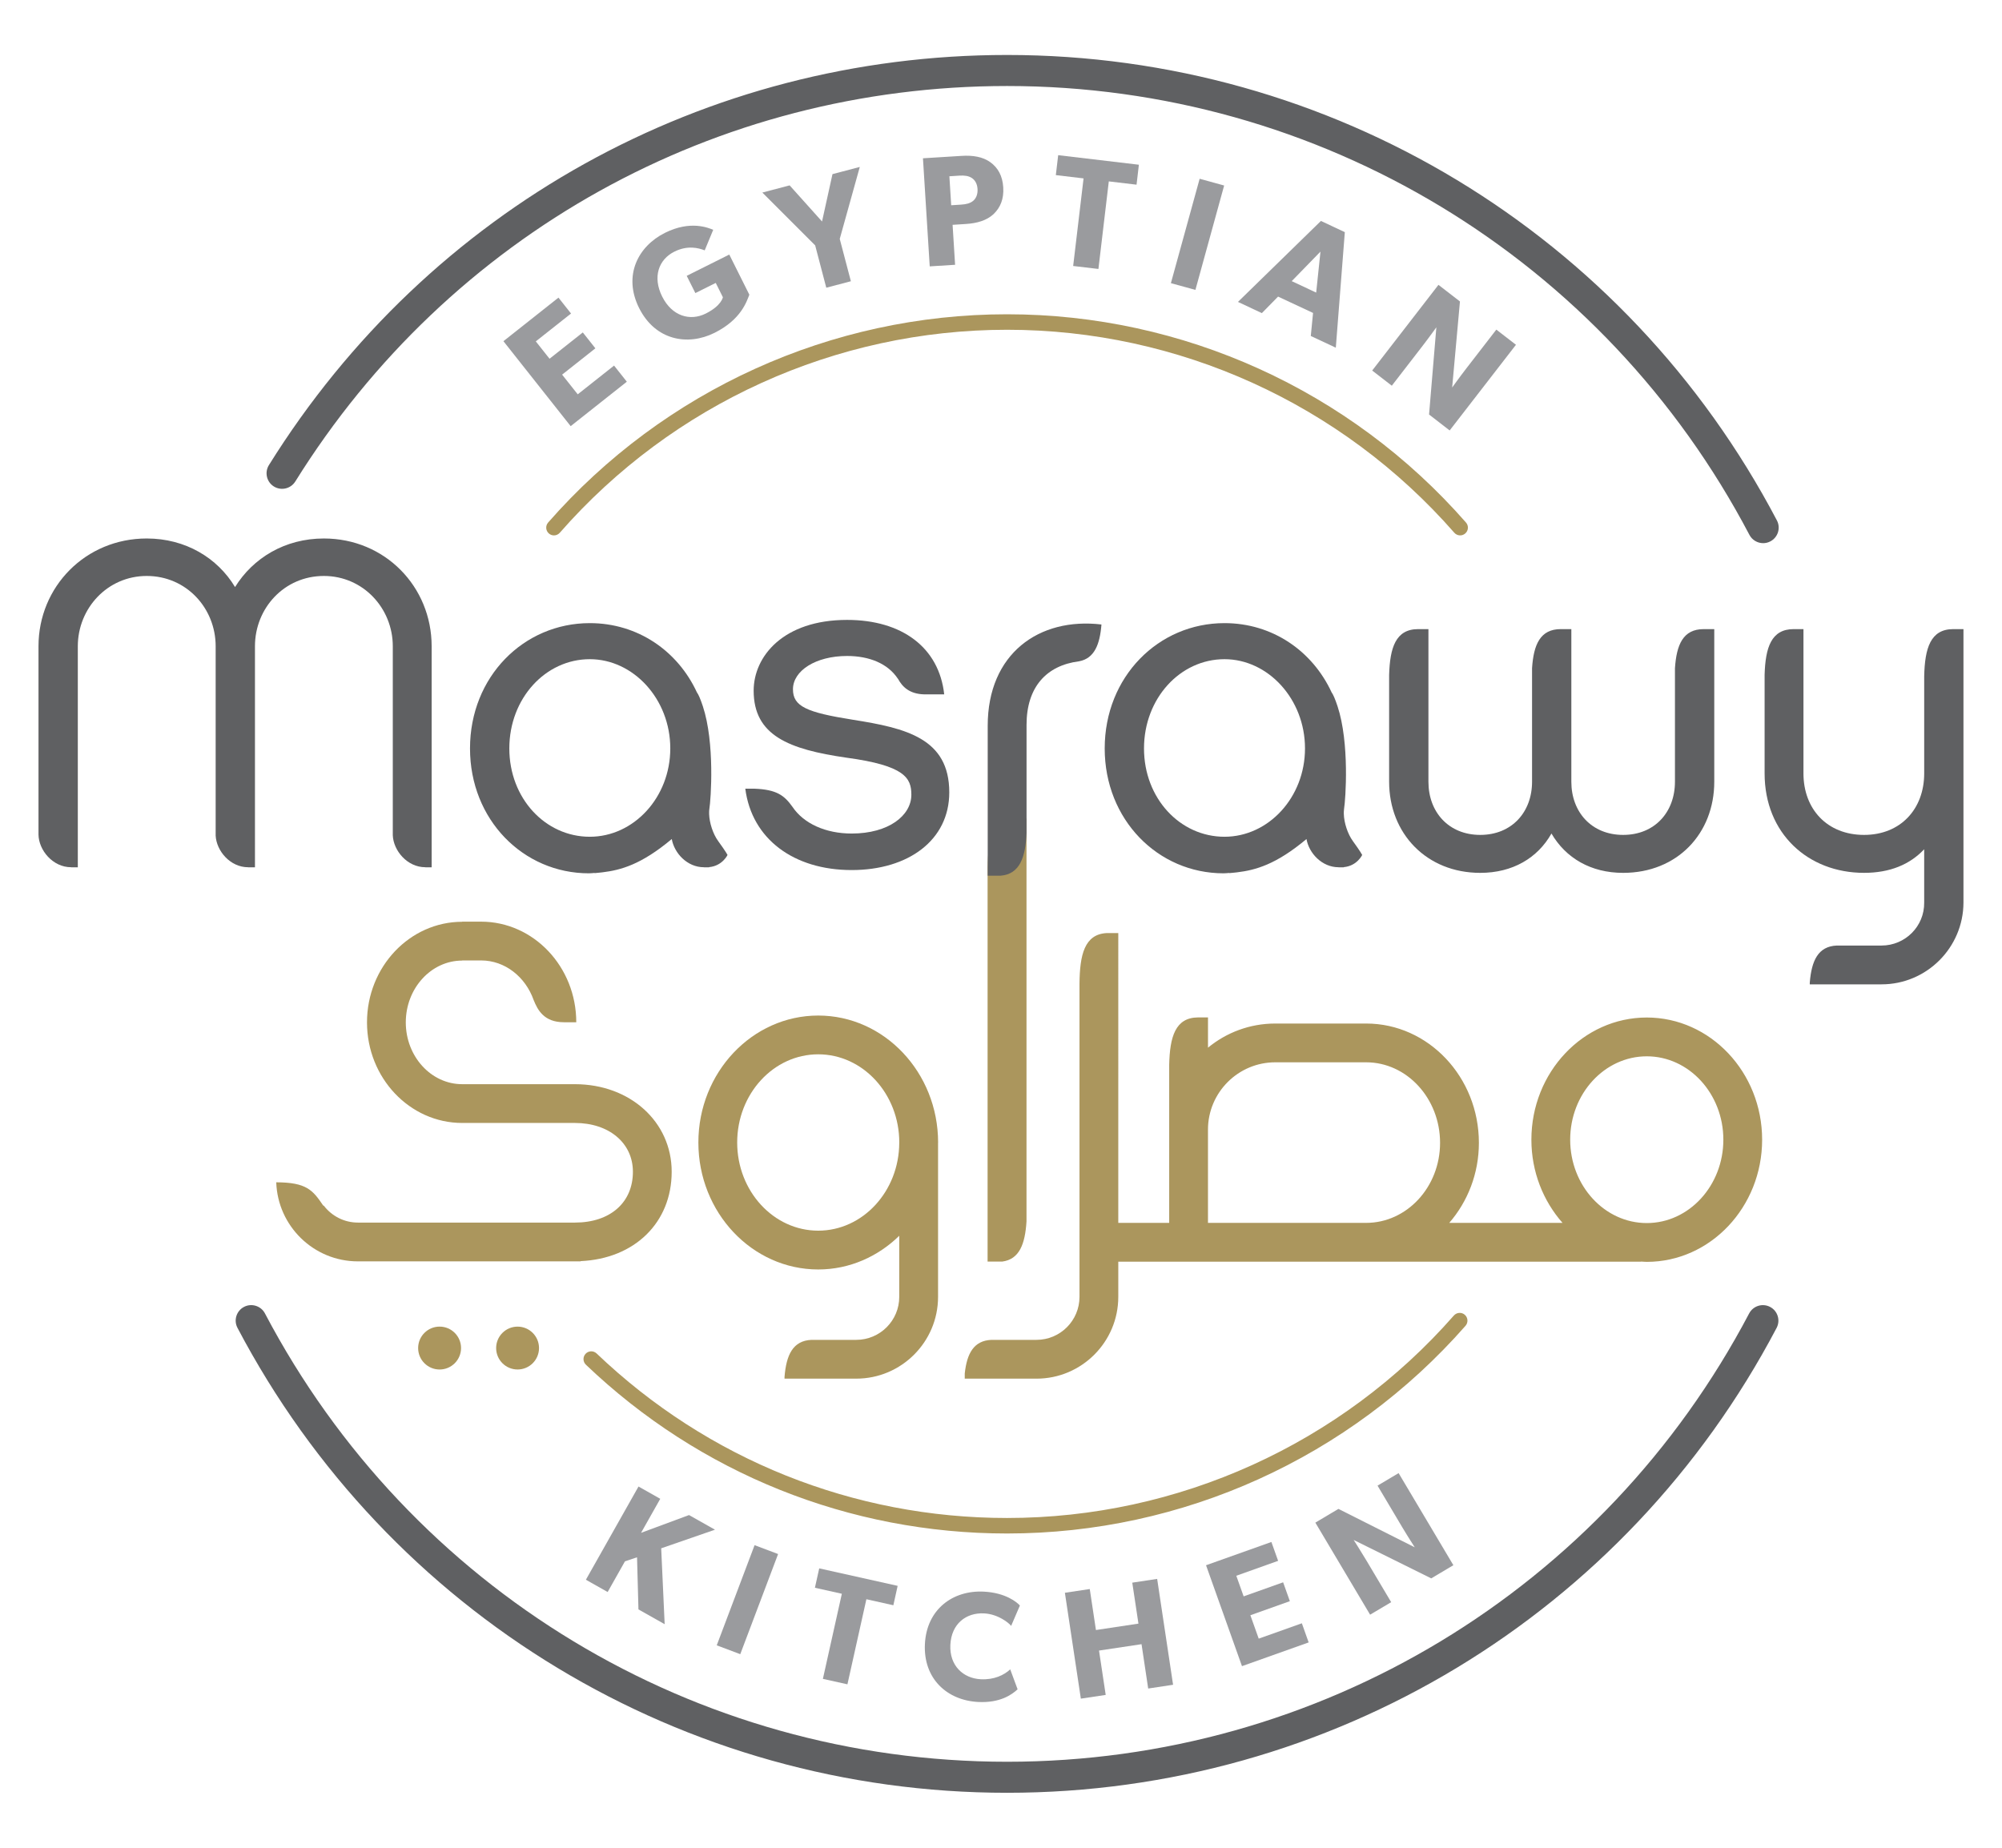 <?xml version="1.0" encoding="utf-8"?>
<!-- Generator: Adobe Illustrator 15.0.0, SVG Export Plug-In . SVG Version: 6.00 Build 0)  -->
<!DOCTYPE svg PUBLIC "-//W3C//DTD SVG 1.1//EN" "http://www.w3.org/Graphics/SVG/1.1/DTD/svg11.dtd">
<svg version="1.1" id="Layer_1" xmlns="http://www.w3.org/2000/svg" xmlns:xlink="http://www.w3.org/1999/xlink" x="0px" y="0px"
	 width="130px" height="120px" viewBox="0 0 130 120" enable-background="new 0 0 130 120" xml:space="preserve">
<g>
	<g>
		<path fill="#5F6062" d="M65.394,116.43c-21.026,0-40.176-11.569-49.973-30.193c-0.26-0.493-0.07-1.103,0.422-1.362
			c0.492-0.258,1.103-0.069,1.361,0.423c9.448,17.961,27.914,29.117,48.189,29.117s38.74-11.156,48.188-29.116
			c0.26-0.492,0.867-0.682,1.362-0.422c0.491,0.258,0.681,0.867,0.422,1.361C105.569,104.86,86.42,116.43,65.394,116.43z"/>
	</g>
	<g>
		<path fill="#5F6062" d="M114.492,35.275c-0.363,0-0.713-0.196-0.894-0.54C104.155,16.756,85.685,5.586,65.394,5.586
			c-18.924,0-36.202,9.602-46.22,25.685c-0.296,0.472-0.916,0.616-1.39,0.323c-0.472-0.295-0.616-0.917-0.322-1.389
			C27.852,13.528,45.77,3.57,65.394,3.57c21.043,0,40.197,11.583,49.99,30.229c0.258,0.492,0.068,1.102-0.426,1.36
			C114.81,35.237,114.651,35.275,114.492,35.275z"/>
	</g>
	<g>
		<path fill="#AB965D" d="M65.394,99.591c-10.237,0-19.95-3.892-27.349-10.962c-0.201-0.193-0.208-0.513-0.016-0.713
			c0.192-0.202,0.511-0.208,0.712-0.017c7.21,6.89,16.676,10.685,26.652,10.685c11.107,0,21.683-4.793,29.014-13.149
			c0.186-0.209,0.503-0.23,0.711-0.047c0.209,0.185,0.23,0.502,0.047,0.712C87.644,94.674,76.792,99.591,65.394,99.591z"/>
	</g>
	<g>
		<path fill="#AB965D" d="M35.972,34.771c-0.118,0-0.236-0.042-0.332-0.125c-0.209-0.184-0.23-0.502-0.047-0.711
			c7.525-8.597,18.386-13.525,29.801-13.525s22.275,4.929,29.799,13.524c0.185,0.21,0.163,0.528-0.047,0.711
			c-0.209,0.184-0.527,0.163-0.71-0.047c-7.333-8.377-17.918-13.182-29.042-13.182c-11.123,0-21.709,4.805-29.043,13.182
			C36.251,34.712,36.112,34.771,35.972,34.771z"/>
	</g>
	<g>
		<g>
			<path fill="#9A9B9E" d="M40.703,24.79l-3.647,2.886l-4.366-5.518l3.574-2.829l0.816,1.032l-2.288,1.81l0.893,1.127l2.159-1.708
				l0.817,1.031l-2.16,1.709l1.014,1.279l2.359-1.867L40.703,24.79z"/>
		</g>
		<g>
			<path fill="#9A9B9E" d="M48.659,19.139c-0.176,0.442-0.527,1.609-2.26,2.476c-1.743,0.871-3.849,0.488-4.898-1.609
				c-1.049-2.097-0.085-4.003,1.675-4.883c1.669-0.835,2.827-0.319,3.137-0.2l-0.553,1.336c-0.409-0.16-1.117-0.343-1.974,0.086
				c-1.012,0.506-1.427,1.637-0.788,2.914c0.638,1.276,1.81,1.613,2.831,1.104c1.022-0.511,1.112-1.058,1.112-1.058l-0.464-0.931
				l-1.324,0.66l-0.561-1.12l2.764-1.382L48.659,19.139z"/>
		</g>
		<g>
			<path fill="#9A9B9E" d="M55.831,10.842l-1.302,4.673l0.723,2.75l-1.597,0.42l-0.722-2.75l-3.431-3.43l1.773-0.466l2.104,2.345
				l0.678-3.076L55.831,10.842z"/>
		</g>
		<g>
			<path fill="#9A9B9E" d="M64.519,13.903c-0.443,0.415-1.075,0.598-1.798,0.643l-0.864,0.055l0.162,2.595l-1.647,0.103l-0.44-7.02
				l2.514-0.156c0.722-0.046,1.371,0.057,1.863,0.413c0.492,0.357,0.79,0.88,0.837,1.633C65.192,12.92,64.962,13.477,64.519,13.903z
				 M63.095,11.552c-0.213-0.13-0.449-0.166-0.806-0.145l-0.641,0.041l0.118,1.882l0.641-0.041c0.356-0.022,0.588-0.088,0.782-0.242
				c0.184-0.155,0.31-0.418,0.287-0.774C63.454,11.917,63.298,11.682,63.095,11.552z"/>
		</g>
		<g>
			<path fill="#9A9B9E" d="M73.802,11.994L72,11.78l-0.674,5.687l-1.64-0.193l0.675-5.688l-1.801-0.214l0.153-1.295l5.24,0.621
				L73.802,11.994z"/>
		</g>
		<g>
			<path fill="#9A9B9E" d="M77.624,18.827l-1.592-0.438l1.867-6.779l1.591,0.438L77.624,18.827z"/>
		</g>
		<g>
			<path fill="#9A9B9E" d="M86.741,22.581l-1.625-0.761l0.147-1.496l-2.271-1.062l-1.053,1.072l-1.552-0.727l5.387-5.258
				l1.552,0.727L86.741,22.581z M85.466,19.002l0.279-2.662l-1.867,1.918L85.466,19.002z"/>
		</g>
		<g>
			<path fill="#9A9B9E" d="M94.134,27.955l-1.338-1.035l0.474-5.664c0,0-0.493,0.688-0.948,1.276l-1.945,2.517l-1.274-0.985
				l4.303-5.565l1.396,1.079l-0.506,5.589c0,0,0.461-0.648,0.917-1.237l1.951-2.524l1.275,0.985L94.134,27.955z"/>
		</g>
	</g>
	<g>
		<g>
			<path fill="#9A9B9E" d="M43.16,105.481l-1.702-0.96l-0.092-3.384l-0.785,0.263l-1.123,1.991l-1.413-0.797l3.417-6.054
				l1.412,0.798l-1.247,2.21l3.115-1.155l1.686,0.951l-3.493,1.209L43.16,105.481z"/>
		</g>
		<g>
			<path fill="#9A9B9E" d="M48.069,107.429l-1.527-0.576l2.457-6.504l1.527,0.576L48.069,107.429z"/>
		</g>
		<g>
			<path fill="#9A9B9E" d="M58.01,104.251l-1.751-0.391l-1.231,5.526l-1.594-0.354l1.231-5.527l-1.749-0.39l0.28-1.259l5.093,1.135
				L58.01,104.251z"/>
		</g>
		<g>
			<path fill="#9A9B9E" d="M66.078,109.71c-0.371,0.346-1.134,0.893-2.553,0.823c-2.043-0.103-3.577-1.53-3.466-3.765
				c0.111-2.244,1.799-3.502,3.82-3.402c1.43,0.07,2.176,0.703,2.348,0.903l-0.569,1.323c-0.124-0.177-0.841-0.768-1.757-0.813
				c-1.179-0.058-2.121,0.682-2.189,2.04c-0.067,1.359,0.84,2.182,1.977,2.237c0.866,0.043,1.507-0.268,1.91-0.642L66.078,109.71z"
				/>
		</g>
		<g>
			<path fill="#9A9B9E" d="M76.174,109.415l-1.616,0.244l-0.432-2.88l-2.761,0.415l0.434,2.88l-1.614,0.243l-1.036-6.876
				l1.615-0.243l0.401,2.662l2.76-0.416l-0.401-2.66l1.616-0.244L76.174,109.415z"/>
		</g>
		<g>
			<path fill="#9A9B9E" d="M84.978,106.665l-4.33,1.541l-2.334-6.553l4.244-1.511l0.437,1.225l-2.716,0.968l0.477,1.339l2.564-0.913
				l0.437,1.225l-2.564,0.914l0.542,1.519l2.801-0.997L84.978,106.665z"/>
		</g>
		<g>
			<path fill="#9A9B9E" d="M94.375,101.65l-1.438,0.855l-5.037-2.495c0,0,0.453,0.704,0.829,1.336l1.608,2.705l-1.369,0.812
				l-3.555-5.978l1.498-0.892l4.957,2.495c0,0-0.428-0.659-0.806-1.293l-1.611-2.712l1.368-0.814L94.375,101.65z"/>
		</g>
	</g>
	<g>
		<g>
			<g>
				<circle fill="#AB965D" cx="28.545" cy="87.548" r="1.393"/>
			</g>
			<g>
				<circle fill="#AB965D" cx="33.609" cy="87.548" r="1.392"/>
			</g>
			<g>
				<path fill="#AB965D" d="M53.132,65.953c-4.291,0-7.783,3.699-7.783,8.245c0,4.547,3.492,8.246,7.783,8.246
					c2.029,0,3.875-0.835,5.261-2.188v3.968c0,1.539-1.251,2.791-2.791,2.791h-2.903c-1.218,0.05-1.643,0.988-1.756,2.41v0.109
					h4.659c2.928,0,5.311-2.383,5.311-5.311v-9.994c0-0.01,0.003-0.021,0.003-0.031C60.915,69.652,57.422,65.953,53.132,65.953z
					 M58.393,74.204L58.393,74.204v0.026c-0.016,3.142-2.369,5.694-5.261,5.694c-2.903,0-5.263-2.569-5.263-5.727
					s2.359-5.726,5.263-5.726c2.901,0,5.263,2.568,5.263,5.726C58.395,74.201,58.393,74.202,58.393,74.204z"/>
			</g>
			<g>
				<path fill="#AB965D" d="M106.934,66.081c-4.133,0-7.493,3.559-7.493,7.934c0,2.088,0.772,3.985,2.021,5.403h-7.355
					c1.191-1.372,1.925-3.194,1.925-5.197c0-4.272-3.284-7.749-7.32-7.749H82.81c-1.657,0-3.179,0.588-4.369,1.568v-1.965h-0.654
					c-1.465,0.014-1.825,1.256-1.865,3.076v4.211v1.685v4.371h-3.306V60.597h-0.753c-1.438,0.075-1.751,1.404-1.766,3.304v20.323
					c0,1.539-1.252,2.791-2.79,2.791h-2.926c-1.154,0.048-1.595,0.891-1.735,2.186v0.334h4.661c2.926,0,5.309-2.383,5.309-5.311
					v-2.285h33.949V81.93c0.123,0.006,0.245,0.02,0.369,0.02c4.13,0,7.49-3.56,7.49-7.935S111.063,66.081,106.934,66.081z
					 M88.711,79.418H78.44v-4.371v-1.685c0-2.411,1.961-4.372,4.369-4.372h5.901c2.646,0,4.801,2.347,4.801,5.23
					C93.512,77.087,91.357,79.418,88.711,79.418z M106.934,79.43c-2.742,0-4.974-2.43-4.974-5.415s2.231-5.414,4.974-5.414
					c2.74,0,4.972,2.429,4.972,5.414S109.674,79.43,106.934,79.43z"/>
			</g>
			<g>
				<path fill="#AB965D" d="M66.656,79.327V53.161h-0.67c-1.48,0.02-1.827,1.301-1.857,3.164v25.607h0.949
					C66.201,81.785,66.564,80.782,66.656,79.327z"/>
			</g>
			<g>
				<path fill="#AB965D" d="M37.333,70.411h-4.086h-3.233c-2.021,0-3.664-1.801-3.664-4.014c0-2.212,1.644-4.014,3.664-4.014v-0.009
					h1.223c1.554,0,2.881,1.067,3.413,2.566c0.26,0.649,0.672,1.448,1.97,1.448l0.004,0.001h0.796c0-3.604-2.773-6.534-6.183-6.534
					h-1.223v0.008c-3.41,0-6.183,2.932-6.183,6.533c0,3.604,2.772,6.533,6.183,6.533h3.233h4.086c2.216,0,3.765,1.303,3.765,3.169
					c0,2.004-1.478,3.301-3.765,3.301h-4.086H23.24c-0.899,0-1.698-0.43-2.209-1.092l-0.047-0.02
					c-0.672-0.99-1.068-1.499-3.046-1.504c0.095,2.846,2.434,5.135,5.302,5.135h10.007h4.086h0.374v-0.016
					c3.497-0.158,5.909-2.496,5.909-5.805C43.616,72.856,40.915,70.411,37.333,70.411z"/>
			</g>
		</g>
		<g>
			<path fill="#5F6062" d="M64.137,47.135v9.735h0.846c1.241-0.106,1.608-1.193,1.676-2.783v-7.012c0-2.452,1.289-3.859,3.408-4.127
				c0.994-0.184,1.353-1.087,1.456-2.391C67.469,40.078,64.137,42.451,64.137,47.135z"/>
		</g>
		<g>
			<path fill="#5F6062" d="M55.394,46.745c-3.032-0.48-3.903-0.871-3.903-1.981c0-1.202,1.473-2.162,3.515-2.162
				c1.445,0,2.639,0.493,3.286,1.461c0.007,0.009,0.016,0.014,0.021,0.024c0.274,0.508,0.733,0.98,1.69,1.007h1.309
				c-0.331-3.033-2.732-4.835-6.307-4.835c-4.145,0-6.066,2.372-6.066,4.595c0,2.913,2.282,3.813,6.035,4.354
				c3.784,0.511,4.205,1.321,4.205,2.403c0,1.351-1.471,2.522-3.874,2.522c-1.689,0-3.119-0.644-3.853-1.744
				c-0.518-0.719-1-1.113-2.466-1.169h-0.59c0.421,3.272,3.153,5.285,6.908,5.285c3.694,0,6.337-1.952,6.337-5.045
				C61.642,47.947,58.818,47.286,55.394,46.745z"/>
		</g>
		<g>
			<path fill="#5F6062" d="M108.763,43.401v7.367c0,1.982-1.322,3.454-3.364,3.454s-3.364-1.472-3.364-3.454v-9.911h-0.687
				c-1.335,0-1.764,1.007-1.864,2.536v7.375c0,1.982-1.322,3.454-3.365,3.454c-2.042,0-3.364-1.472-3.364-3.454v-9.911h-0.665
				c-1.461,0-1.836,1.203-1.887,2.979v6.933c0,3.363,2.432,5.918,5.916,5.918c2.103,0,3.725-0.962,4.625-2.555
				c0.932,1.593,2.554,2.555,4.655,2.555c3.515,0,5.917-2.555,5.917-5.918v-9.911h-0.688
				C109.291,40.857,108.864,41.867,108.763,43.401z"/>
		</g>
		<g>
			<path fill="#5F6062" d="M21.03,34.971c-2.523,0-4.595,1.263-5.767,3.154c-1.141-1.892-3.214-3.154-5.736-3.154
				c-3.965,0-7.027,3.124-7.027,6.998v12.232c0.014,1.009,0.923,2.12,2.115,2.12l0.001,0.004h0.437V41.969
				c0-2.462,1.922-4.564,4.475-4.564c2.583,0,4.476,2.103,4.476,4.564v12.3c0.051,0.99,0.941,2.053,2.106,2.053l0.002,0.004h0.444
				V41.969c0-2.462,1.892-4.564,4.475-4.564c2.553,0,4.475,2.103,4.475,4.564v12.273c0.037,0.996,0.935,2.079,2.111,2.079
				l0.002,0.004h0.41V41.969C28.028,38.095,24.995,34.971,21.03,34.971z"/>
		</g>
		<g>
			<path fill="#5F6062" d="M46.637,54.625c-0.341-0.467-0.573-1.188-0.59-1.763v-0.145c0.004-0.064,0.005-0.13,0.016-0.189
				c0.097-0.6,0.367-4.271-0.425-6.666c-0.162-0.49-0.287-0.767-0.385-0.898c-1.243-2.686-3.837-4.496-6.955-4.496
				c-4.295,0-7.778,3.483-7.778,8.139c0,4.626,3.454,8.109,7.719,8.109c0.128,0,0.253-0.017,0.379-0.025l-0.011,0.013
				c0.105-0.009,0.211-0.02,0.317-0.031c0.064-0.006,0.131-0.012,0.194-0.021c1.197-0.145,2.522-0.503,4.503-2.162
				c0.161,0.92,1.005,1.832,2.085,1.832l0.002,0.004h0.145l0.002,0.003c0.011,0,0.021-0.003,0.031-0.003h0.161v-0.012
				c0.861-0.078,1.195-0.79,1.195-0.79S47.141,55.318,46.637,54.625z M33.073,48.606c0-3.244,2.341-5.796,5.225-5.796
				c2.823,0,5.227,2.582,5.227,5.796c0,3.184-2.374,5.736-5.227,5.736C35.414,54.343,33.073,51.851,33.073,48.606z"/>
		</g>
		<g>
			<path fill="#5F6062" d="M87.85,54.625c-0.34-0.467-0.573-1.188-0.589-1.763v-0.145c0.003-0.064,0.006-0.13,0.016-0.189
				c0.098-0.6,0.367-4.271-0.425-6.666c-0.163-0.49-0.287-0.767-0.384-0.898c-1.244-2.686-3.838-4.496-6.955-4.496
				c-4.295,0-7.779,3.483-7.779,8.139c0,4.626,3.454,8.109,7.719,8.109c0.128,0,0.253-0.017,0.379-0.025l-0.011,0.013
				c0.105-0.009,0.212-0.02,0.318-0.031c0.064-0.006,0.129-0.012,0.194-0.021c1.197-0.145,2.521-0.503,4.504-2.162
				c0.159,0.92,1.004,1.832,2.084,1.832l0.001,0.004h0.144l0.003,0.003c0.012,0,0.02-0.003,0.032-0.003h0.16v-0.012
				c0.86-0.078,1.193-0.79,1.193-0.79S88.354,55.318,87.85,54.625z M74.286,48.606c0-3.244,2.342-5.796,5.227-5.796
				c2.822,0,5.227,2.582,5.227,5.796c0,3.184-2.374,5.736-5.227,5.736C76.628,54.343,74.286,51.851,74.286,48.606z"/>
		</g>
		<g>
			<path fill="#5F6062" d="M126.837,40.857c-1.483,0-1.849,1.24-1.889,3.064v6.306c0,2.313-1.533,3.995-3.905,3.995
				c-2.403,0-3.935-1.682-3.935-3.995v-9.37h-0.637c-1.455,0-1.833,1.197-1.886,2.965v6.405c0,3.904,2.823,6.459,6.457,6.459
				c1.683,0,2.974-0.542,3.905-1.532v3.461c0.021,1.54-1.23,2.792-2.769,2.792h-2.905c-1.217,0.05-1.641,0.988-1.755,2.411v0.109
				h4.66c2.93,0,5.312-2.384,5.32-5.312V40.857H126.837z"/>
		</g>
	</g>
</g>
</svg>
